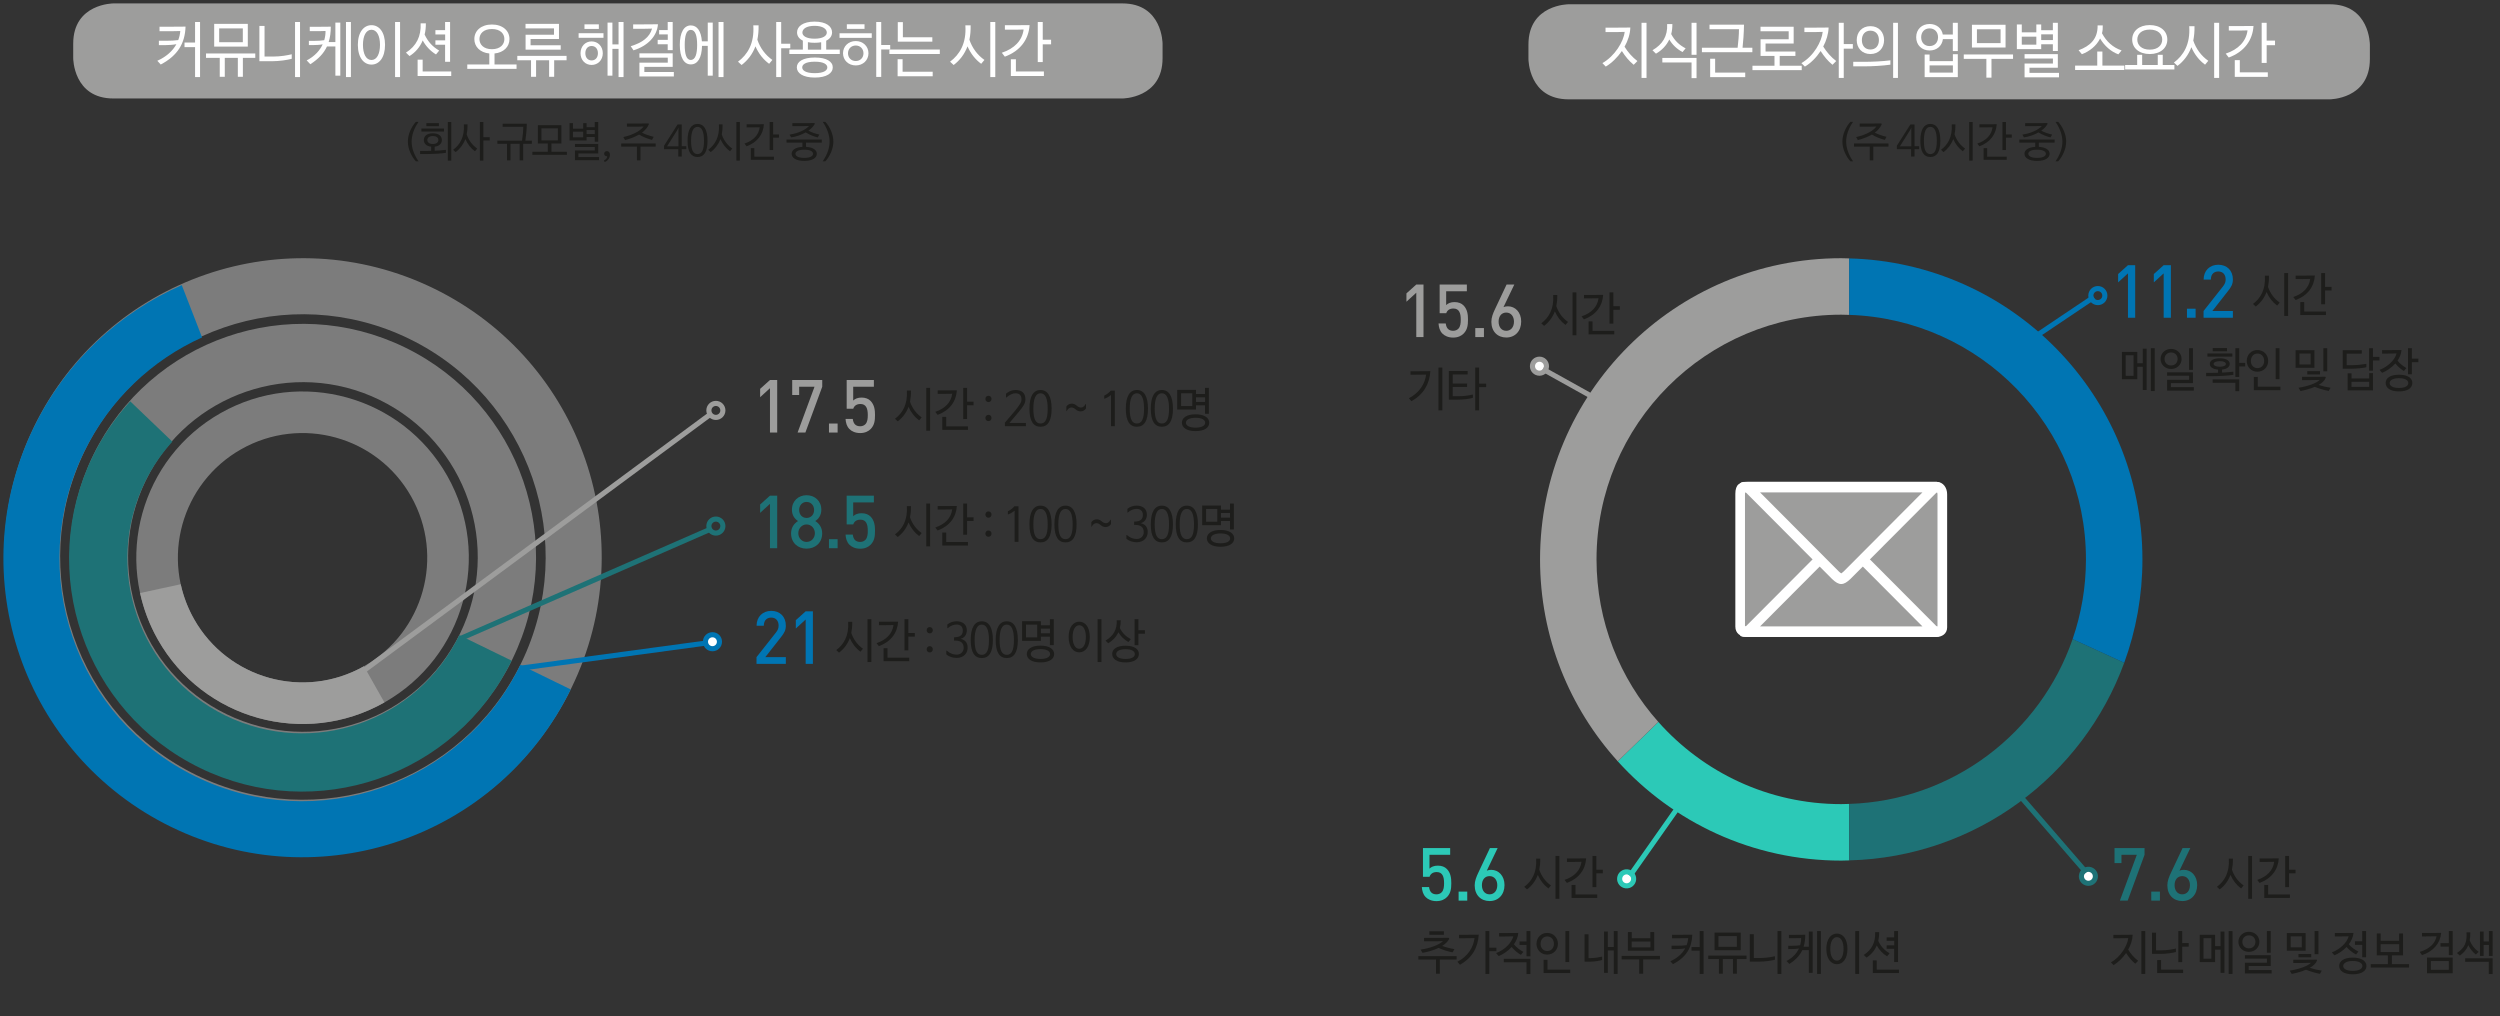 <?xml version="1.0" encoding="utf-8"?>
<!-- Generator: Adobe Illustrator 16.0.4, SVG Export Plug-In . SVG Version: 6.00 Build 0)  -->
<!DOCTYPE svg PUBLIC "-//W3C//DTD SVG 1.1//EN" "http://www.w3.org/Graphics/SVG/1.1/DTD/svg11.dtd">
<svg version="1.1" id="Layer_1" xmlns="http://www.w3.org/2000/svg" xmlns:xlink="http://www.w3.org/1999/xlink" x="0px" y="0px"
	 width="733px" height="298px" viewBox="0 0 733 298" enable-background="new 0 0 733 298" xml:space="preserve">
<rect x="0" y="0" width="733" height="298" fill="#333333" stroke="none"/>
<g>
	<g>
		<path fill="#1D1D1B" d="M119.586,41.511c0-2.106,1.023-4.336,2.345-5.786h0.786c-1.345,1.945-2.023,3.94-2.023,5.786
			s0.678,3.841,2.023,5.786h-0.786C120.61,45.847,119.586,43.617,119.586,41.511z"/>
		<path fill="#1D1D1B" d="M129.558,41.052c0,1.004-0.714,1.797-2.106,1.958v1.189c1.166-0.049,2.368-0.136,3.285-0.26v0.879
			c-1.523,0.223-3.749,0.347-5.439,0.347h-2.131v-0.917h2.119c0.345,0,0.726,0,1.131-0.012V43.01
			c-1.428-0.148-2.154-0.941-2.154-1.958c0-1.127,0.893-1.97,2.654-1.97C128.665,39.083,129.558,39.925,129.558,41.052z
			 M123.559,38.562v-0.88h6.617v0.88H123.559z M125.011,37.001v-0.905h3.677v0.905H125.011z M128.522,41.052
			c0-0.595-0.464-1.165-1.606-1.165s-1.619,0.57-1.619,1.165c0,0.607,0.476,1.165,1.619,1.165S128.522,41.66,128.522,41.052z
			 M132.319,47.086h-1.023V35.774h1.023V47.086z"/>
		<path fill="#1D1D1B" d="M133.598,44.608l-0.738-0.682c1.94-1.45,3.392-3.717,3.142-7.459h1.083
			c0.023,1.078-0.072,2.057-0.25,2.949c0.571,1.697,1.642,3.147,3.083,4.15l-0.667,0.793c-1.19-0.867-2.154-2.082-2.809-3.581
			C135.835,42.391,134.859,43.654,133.598,44.608z M143.596,41.176h-1.869v5.91h-1.023V35.774h1.023v4.46h1.869V41.176z"/>
		<path fill="#1D1D1B" d="M153.051,41.25c0.202-1.289,0.369-2.875,0.369-4.064h-6.046V36.27h7.082c0,1.673-0.226,3.705-0.417,4.981
			h1.904v0.905h-2.547v4.869h-1.035v-4.869h-2.678v4.869h-1.035v-4.869h-2.821V41.25H153.051z"/>
		<path fill="#1D1D1B" d="M157.71,42.068v-5.365h6.891v5.365h-2.916v2.429h4.523v0.904h-10.117v-0.904h4.522v-2.429H157.71z
			 M163.566,41.164v-3.531h-4.82v3.531H163.566z"/>
		<path fill="#1D1D1B" d="M166.988,41.176v-5.067H168v1.61h2.987v-1.61h1v1.177h2.393v-1.511h1.023v5.786h-1.023v-1.388h-2.393
			v1.003H166.988z M170.987,38.611H168v1.648h2.987V38.611z M175.641,46.962h-7.069v-2.837h5.82v-1.028h-5.82v-0.892h6.832v2.788
			h-5.82v1.053h6.058V46.962z M171.987,38.141v1.165h2.404v-1.165H171.987z"/>
		<path fill="#1D1D1B" d="M177.134,45.079c0-0.446,0.321-0.78,0.833-0.78s0.869,0.446,0.869,1.028c0,1.041-0.703,1.871-1.547,2.181
			l-0.214-0.471c0.464-0.173,0.797-0.533,0.917-0.966c0.048-0.198,0.024-0.272-0.143-0.272
			C177.444,45.798,177.134,45.463,177.134,45.079z"/>
		<path fill="#1D1D1B" d="M182.13,42.056h10.117v0.929h-4.452v4.039h-1.047v-4.039h-4.618V42.056z M190.223,36.505
			c-0.393,0.917-1.083,1.709-2,2.391c0.988,0.508,2.166,0.929,3.452,1.214l-0.512,0.904c-1.38-0.359-2.666-0.867-3.796-1.561
			c-1.167,0.694-2.583,1.227-4.106,1.623l-0.5-0.892c3.011-0.669,5.106-1.92,5.939-3.098c-0.905,0.05-1.773,0.05-2.654,0.05h-2.237
			V36.22h3.071c1.023,0,2.059,0,3.178-0.025C190.235,36.183,190.307,36.369,190.223,36.505z"/>
		<path fill="#1D1D1B" d="M198.654,36.493h1.226v6.381h1.345v0.868h-1.345v2.144h-1.012v-2.144h-4.166v-1.016L198.654,36.493z
			 M198.94,37.422l-0.345,0.694l-2.999,4.771v0.012h3.333v-4.783L198.94,37.422z"/>
		<path fill="#1D1D1B" d="M204.519,36.332c1.88,0,2.928,1.648,2.928,4.944s-1.047,4.758-2.928,4.758
			c-1.881,0-2.928-1.462-2.928-4.758S202.638,36.332,204.519,36.332z M204.519,37.199c-1.262,0-1.893,1.375-1.893,4.101
			c0,2.726,0.631,3.878,1.893,3.878c1.261,0,1.892-1.152,1.892-3.878C206.411,38.574,205.78,37.199,204.519,37.199z"/>
		<path fill="#1D1D1B" d="M208.383,44.608l-0.738-0.682c1.94-1.45,3.392-3.717,3.142-7.459h1.083
			c0.023,1.078-0.072,2.057-0.25,2.949c0.571,1.697,1.642,3.147,3.083,4.15l-0.667,0.793c-1.19-0.867-2.154-2.082-2.809-3.581
			C210.62,42.391,209.644,43.654,208.383,44.608z M215.905,35.774h1.023v11.312h-1.023V35.774z"/>
		<path fill="#1D1D1B" d="M222.754,37.323c-0.94,0.038-1.893,0.038-2.845,0.038h-1v-0.917h1.726c1.107,0,2.226,0,3.345-0.025
			c-0.179,2.937-1.893,5.303-5.082,6.48l-0.619-0.805C220.838,41.25,222.469,39.59,222.754,37.323z M226.92,46.863h-6.784v-3.432
			h1.036v2.503h5.749V46.863z M228.396,40.358h-1.714v3.643h-1.024v-8.227h1.024v3.643h1.714V40.358z"/>
		<path fill="#1D1D1B" d="M235.268,43.06V41.82h-4.666v-0.917h10.354v0.917h-4.63v1.239c2.095,0.111,3.166,0.941,3.166,2.032
			c0,1.165-1.25,2.094-3.678,2.094c-2.439,0-3.701-0.929-3.701-2.094C232.114,44.001,233.186,43.184,235.268,43.06z M237.03,38.314
			c0.952,0.521,2.083,0.905,3.202,1.14l-0.477,0.842c-1.106-0.26-2.535-0.83-3.522-1.474c-1.286,0.731-2.809,1.251-4.261,1.462
			l-0.488-0.818c2.654-0.384,4.725-1.45,5.725-2.515c-0.833,0.025-1.643,0.037-2.499,0.037h-2.393v-0.879h3.273
			c0.988,0,1.988,0,3.083-0.025c0.19-0.013,0.262,0.161,0.179,0.31C238.47,37.1,237.827,37.744,237.03,38.314z M238.386,45.092
			c0-0.57-0.619-1.202-2.571-1.202c-1.964,0-2.583,0.632-2.583,1.202c0,0.557,0.619,1.202,2.583,1.202
			C237.768,46.293,238.386,45.649,238.386,45.092z"/>
		<path fill="#1D1D1B" d="M244.343,41.511c0,2.106-1.024,4.336-2.345,5.786h-0.786c1.345-1.945,2.023-3.94,2.023-5.786
			s-0.679-3.841-2.023-5.786h0.786C243.319,37.174,244.343,39.404,244.343,41.511z"/>
	</g>
	<g>
		<path fill="#1D1D1B" d="M540.189,41.511c0-2.106,1.023-4.336,2.344-5.786h0.786c-1.345,1.945-2.023,3.94-2.023,5.786
			s0.679,3.841,2.023,5.786h-0.786C541.213,45.847,540.189,43.617,540.189,41.511z"/>
		<path fill="#1D1D1B" d="M543.59,42.056h10.116v0.929h-4.451v4.039h-1.047v-4.039h-4.618V42.056z M551.683,36.505
			c-0.393,0.917-1.083,1.709-1.999,2.391c0.988,0.508,2.166,0.929,3.451,1.214l-0.512,0.904c-1.381-0.359-2.666-0.867-3.797-1.561
			c-1.166,0.694-2.582,1.227-4.105,1.623l-0.5-0.892c3.011-0.669,5.105-1.92,5.938-3.098c-0.904,0.05-1.772,0.05-2.653,0.05h-2.238
			V36.22h3.071c1.023,0,2.059,0,3.178-0.025C551.695,36.183,551.767,36.369,551.683,36.505z"/>
		<path fill="#1D1D1B" d="M560.114,36.493h1.226v6.381h1.346v0.868h-1.346v2.144h-1.011v-2.144h-4.166v-1.016L560.114,36.493z
			 M560.4,37.422l-0.346,0.694l-2.999,4.771v0.012h3.333v-4.783L560.4,37.422z"/>
		<path fill="#1D1D1B" d="M565.979,36.332c1.88,0,2.928,1.648,2.928,4.944s-1.048,4.758-2.928,4.758
			c-1.881,0-2.928-1.462-2.928-4.758S564.098,36.332,565.979,36.332z M565.979,37.199c-1.262,0-1.893,1.375-1.893,4.101
			c0,2.726,0.631,3.878,1.893,3.878s1.893-1.152,1.893-3.878C567.871,38.574,567.24,37.199,565.979,37.199z"/>
		<path fill="#1D1D1B" d="M569.843,44.608l-0.738-0.682c1.94-1.45,3.393-3.717,3.143-7.459h1.083
			c0.023,1.078-0.071,2.057-0.25,2.949c0.571,1.697,1.643,3.147,3.082,4.15l-0.666,0.793c-1.19-0.867-2.154-2.082-2.809-3.581
			C572.08,42.391,571.104,43.654,569.843,44.608z M577.364,35.774h1.023v11.312h-1.023V35.774z"/>
		<path fill="#1D1D1B" d="M584.215,37.323c-0.94,0.038-1.893,0.038-2.845,0.038h-1v-0.917h1.726c1.107,0,2.226,0,3.345-0.025
			c-0.179,2.937-1.893,5.303-5.082,6.48l-0.619-0.805C582.298,41.25,583.929,39.59,584.215,37.323z M588.38,46.863h-6.784v-3.432
			h1.036v2.503h5.748V46.863z M589.855,40.358h-1.714v3.643h-1.023v-8.227h1.023v3.643h1.714V40.358z"/>
		<path fill="#1D1D1B" d="M596.729,43.06V41.82h-4.666v-0.917h10.354v0.917h-4.63v1.239c2.095,0.111,3.166,0.941,3.166,2.032
			c0,1.165-1.25,2.094-3.678,2.094c-2.439,0-3.701-0.929-3.701-2.094C593.574,44.001,594.646,43.184,596.729,43.06z M598.489,38.314
			c0.952,0.521,2.083,0.905,3.202,1.14l-0.477,0.842c-1.106-0.26-2.535-0.83-3.522-1.474c-1.286,0.731-2.81,1.251-4.261,1.462
			l-0.488-0.818c2.654-0.384,4.725-1.45,5.725-2.515c-0.833,0.025-1.643,0.037-2.499,0.037h-2.393v-0.879h3.273
			c0.987,0,1.987,0,3.082-0.025c0.19-0.013,0.262,0.161,0.179,0.31C599.93,37.1,599.287,37.744,598.489,38.314z M599.847,45.092
			c0-0.57-0.619-1.202-2.571-1.202c-1.964,0-2.582,0.632-2.582,1.202c0,0.557,0.618,1.202,2.582,1.202
			C599.228,46.293,599.847,45.649,599.847,45.092z"/>
		<path fill="#1D1D1B" d="M605.804,41.511c0,2.106-1.023,4.336-2.345,5.786h-0.785c1.345-1.945,2.022-3.94,2.022-5.786
			s-0.678-3.841-2.022-5.786h0.785C604.78,37.174,605.804,39.404,605.804,41.511z"/>
	</g>
	<g>
		<path fill="#9D9D9C" d="M33.267,1c0,0-11.801,0-11.801,11.8v4.274c0,0,0,11.801,11.801,11.801h295.798c0,0,11.8,0,11.8-11.801
			V12.8c0,0,0-11.8-11.8-11.8H33.267z"/>
	</g>
	<g>
		<path fill="#FFFFFF" d="M51.719,12.955c-1.003,0.195-2.193,0.266-3.366,0.283h-1.768v-1.292h2.346c1.19,0,2.261-0.053,3.332-0.195
			c0.323-0.85,0.527-1.734,0.595-2.655c-1.377,0.053-2.737,0.053-4.097,0.053h-1.989v-1.31h2.855c1.581,0,3.179,0,4.776-0.036
			c-0.153,4.885-2.277,8.479-7.275,11.116l-1.003-1.097C48.83,16.601,50.648,14.901,51.719,12.955z M54.099,13.822v-1.345h3.094
			V6.441h1.462v16.16h-1.462v-8.779H54.099z"/>
		<path fill="#FFFFFF" d="M60.401,16.973v-1.292H74.85v1.292h-3.638v5.54h-1.479v-5.54h-3.825v5.54H64.43v-5.54H60.401z
			 M62.798,13.663V7.007h9.859v6.655H62.798z M71.195,8.335H64.26v4.036h6.935V8.335z"/>
		<path fill="#FFFFFF" d="M79.859,17.946h-3.808V7.609h1.513v8.974h2.499c2.278,0,4.283-0.389,5.473-0.672v1.328
			C84.245,17.592,81.882,17.946,79.859,17.946z M86.506,6.441h1.462v16.16h-1.462V6.441z"/>
		<path fill="#FFFFFF" d="M98.332,6.618h1.445v15.576h-1.445v-8.567h-2.465c-0.901,1.947-2.448,3.646-4.878,5.204l-1.071-1.115
			c2.414-1.257,3.893-2.974,4.691-4.726c-0.901,0.194-1.938,0.212-2.992,0.23h-1.054v-1.239h1.547c1.054,0,2.005-0.053,2.958-0.195
			c0.272-0.938,0.391-1.858,0.374-2.708c-0.986,0.053-2.006,0.053-2.958,0.053h-1.666V7.857h2.448c1.19,0,2.499,0,3.723-0.036
			c0,1.646-0.187,3.133-0.629,4.514h1.972V6.618z M102.888,22.601h-1.445V6.441h1.445V22.601z"/>
		<path fill="#FFFFFF" d="M112.895,13.149c0,3.788-1.751,5.788-3.978,5.788c-2.21,0-3.995-2-3.995-5.788
			c0-3.788,1.785-5.771,3.995-5.771C111.144,7.379,112.895,9.361,112.895,13.149z M111.416,13.149c0-2.638-0.917-4.425-2.499-4.425
			s-2.499,1.788-2.499,4.425c0,2.637,0.917,4.442,2.499,4.442S111.416,15.787,111.416,13.149z M115.836,6.441h1.462v16.16h-1.462
			V6.441z"/>
		<path fill="#FFFFFF" d="M120.064,16.441l-1.037-1.009c3.043-1.929,4.488-4.797,4.301-8.584h1.53
			c0.017,1.168-0.102,2.266-0.357,3.292c1.054,2.212,2.38,3.576,4.267,4.691l-0.935,1.133c-1.649-0.991-2.992-2.443-3.893-4.106
			C123.124,13.822,121.781,15.379,120.064,16.441z M132.303,22.283h-9.859v-4.779h1.479v3.452h8.38V22.283z M127.662,10.105V8.831
			h2.839v-2.39h1.462v11.682h-1.462v-5.009h-2.839v-1.292h2.855v-1.717H127.662z"/>
		<path fill="#FFFFFF" d="M143.465,18.902v-3.221c-2.703-0.266-4.386-1.982-4.386-4.23c0-2.46,2.006-4.266,5.15-4.266
			c3.145,0,5.151,1.805,5.151,4.266c0,2.248-1.683,3.965-4.386,4.23v3.221h6.459v1.292h-14.449v-1.292H143.465z M147.884,11.45
			c0-1.593-1.207-2.938-3.655-2.938s-3.654,1.345-3.654,2.938c0,1.593,1.207,2.974,3.654,2.974S147.884,13.043,147.884,11.45z"/>
		<path fill="#FFFFFF" d="M151.67,17.663v-1.292h14.449v1.292h-3.638v4.85h-1.479v-4.85h-3.825v4.85h-1.479v-4.85H151.67z
			 M154.101,14.565v-4.39h8.329V8.335h-8.346V7.007h9.808v4.425h-8.329v1.841h8.839v1.292H154.101z"/>
		<path fill="#FFFFFF" d="M169.649,11.078V9.733h7.292v1.345H169.649z M170.21,15.609c0-2.035,1.394-3.469,3.247-3.469
			s3.281,1.434,3.281,3.469c0,2-1.428,3.434-3.281,3.434S170.21,17.61,170.21,15.609z M171.366,8.477V7.131h4.216v1.345H171.366z
			 M171.621,15.609c0,1.292,0.765,2.106,1.836,2.106c1.088,0,1.853-0.814,1.853-2.106c0-1.31-0.765-2.124-1.853-2.124
			C172.386,13.485,171.621,14.3,171.621,15.609z M182.823,22.601h-1.462v-8.266h-1.802v7.859h-1.428V6.618h1.428v6.407h1.802V6.441
			h1.462V22.601z"/>
		<path fill="#FFFFFF" d="M191.181,8.388c-1.343,0.053-2.618,0.053-3.978,0.053h-1.564V7.149h2.567c1.581,0,3.111,0,4.708-0.036
			c-0.255,3.434-2.907,6.319-7.173,7.646l-0.816-1.221C188.258,12.565,190.501,10.901,191.181,8.388z M197.573,22.424h-10.097
			v-4.053h8.312v-1.469h-8.312v-1.274h9.757v3.982h-8.312v1.504h8.652V22.424z M195.771,8.812V6.441h1.462v8.266h-1.462v-1.735
			h-2.941V11.68h2.958v-1.593h-2.533V8.812H195.771z"/>
		<path fill="#FFFFFF" d="M207.512,6.618h1.462v15.576h-1.462V13.45h-1.683c-0.068,3.54-1.292,5.434-3.28,5.434
			c-1.989,0-3.23-2-3.23-5.717s1.241-5.717,3.23-5.717c1.835,0,3.025,1.628,3.247,4.673h1.717V6.618z M204.401,13.167
			c0-2.602-0.493-4.407-1.87-4.407c-1.326,0-1.768,1.805-1.768,4.407s0.442,4.407,1.768,4.407
			C203.908,17.574,204.401,15.769,204.401,13.167z M212.136,22.601h-1.462V6.441h1.462V22.601z"/>
		<path fill="#FFFFFF" d="M217.434,19.061l-1.054-0.973c2.771-2.071,4.845-5.311,4.488-10.656h1.547
			c0.034,1.54-0.102,2.938-0.357,4.212c0.816,2.425,2.346,4.496,4.402,5.93l-0.952,1.133c-1.7-1.239-3.077-2.974-4.012-5.115
			C220.629,15.893,219.235,17.698,217.434,19.061z M231.712,14.158h-2.668v8.443h-1.462V6.441h1.462v6.372h2.668V14.158z"/>
		<path fill="#FFFFFF" d="M243.963,9.485c0,1.026-0.578,1.894-1.717,2.442v2.62h3.978v1.292h-14.789v-1.292h3.96V11.91
			c-1.139-0.531-1.7-1.398-1.7-2.425c0-1.734,1.734-3.15,5.133-3.15C242.229,6.335,243.963,7.733,243.963,9.485z M244.167,19.751
			c0,1.699-1.785,2.991-5.252,2.991c-3.484,0-5.286-1.292-5.286-2.991c0-1.682,1.802-2.885,5.286-2.885
			C242.382,16.866,244.167,18.07,244.167,19.751z M242.569,19.769c0-0.814-0.884-1.681-3.671-1.681
			c-2.805,0-3.689,0.867-3.689,1.681c0,0.796,0.884,1.682,3.689,1.682C241.686,21.451,242.569,20.565,242.569,19.769z
			 M242.417,9.556c0-1.027-1.122-1.982-3.587-1.982c-2.481,0-3.569,0.956-3.569,1.982c0,0.938,1.088,1.788,3.569,1.788
			C241.294,11.344,242.417,10.494,242.417,9.556z M240.768,12.388c-0.578,0.106-1.224,0.159-1.938,0.159
			c-0.731,0-1.376-0.053-1.955-0.177v2.195h3.893V12.388z"/>
		<path fill="#FFFFFF" d="M246.151,11.096V9.751h9.451v1.345H246.151z M247.171,15.609c0-2.035,1.598-3.575,3.74-3.575
			c2.125,0,3.723,1.54,3.723,3.575c0,2.054-1.598,3.576-3.723,3.576C248.77,19.185,247.171,17.663,247.171,15.609z M248.293,8.459
			V7.113h5.185v1.346H248.293z M248.633,15.627c0,1.328,0.969,2.266,2.278,2.266c1.292,0,2.261-0.938,2.261-2.266
			s-0.969-2.284-2.261-2.284C249.602,13.344,248.633,14.3,248.633,15.627z M261.008,14.495h-2.634v8.053h-1.462V6.441h1.462v6.744
			h2.634V14.495z"/>
		<path fill="#FFFFFF" d="M275.554,14.53v1.31h-14.789v-1.31H275.554z M273.463,22.354h-10.284v-4.992h1.462v3.664h8.822V22.354z
			 M263.23,6.494h1.496v4.425h8.635v1.292H263.23V6.494z"/>
		<path fill="#FFFFFF" d="M279.611,19.061l-1.054-0.973c2.771-2.071,4.844-5.311,4.487-10.656h1.547
			c0.034,1.54-0.102,2.938-0.357,4.212c0.816,2.425,2.346,4.496,4.403,5.93l-0.952,1.133c-1.7-1.239-3.077-2.974-4.012-5.115
			C282.807,15.893,281.413,17.698,279.611,19.061z M290.354,6.441h1.462v16.16h-1.462V6.441z"/>
		<path fill="#FFFFFF" d="M300.124,8.653c-1.343,0.053-2.703,0.053-4.063,0.053h-1.428v-1.31h2.465c1.581,0,3.179,0,4.776-0.035
			c-0.255,4.195-2.703,7.576-7.258,9.257l-0.884-1.151C297.387,14.265,299.716,11.893,300.124,8.653z M306.073,22.283h-9.689V17.38
			h1.479v3.575h8.21V22.283z M308.181,12.99h-2.448v5.204h-1.462V6.441h1.462v5.204h2.448V12.99z"/>
	</g>
	<g>
		<path fill="#9D9D9C" d="M459.943,1.252c0,0-11.802,0-11.802,11.8v4.273c0,0,0,11.801,11.802,11.801h223.104
			c0,0,11.8,0,11.8-11.801v-4.273c0,0,0-11.8-11.8-11.8H459.943z"/>
	</g>
	<g>
		<path fill="#FFFFFF" d="M476.317,13.703c0.952,1.54,2.278,3.08,3.774,4.195l-1.088,1.098c-1.36-1.08-2.499-2.496-3.468-4.036
			c-1.31,1.894-2.975,3.522-4.726,4.566l-0.986-1.026c3.621-2.036,6.238-6.337,6.527-9.151c-1.274,0.053-2.516,0.053-3.773,0.053
			h-1.836V8.11h2.736c1.445,0,2.941,0,4.539-0.036C477.949,9.986,477.32,11.933,476.317,13.703z M481.298,6.694h1.462v16.16h-1.462
			V6.694z"/>
		<path fill="#FFFFFF" d="M490.337,7.065c0.017,1.044-0.103,2.036-0.34,2.921c0.969,1.876,2.312,3.186,4.232,4.195l-0.918,1.08
			c-1.666-0.885-2.975-2.159-3.876-3.682c-0.833,1.788-2.209,3.186-3.909,4.16l-1.02-1.009c2.957-1.717,4.487-4.142,4.3-7.664
			H490.337z M495.963,22.907v-4.602h-8.566v-1.31h10.028v5.912H495.963z M495.963,6.694h1.462v9.381h-1.462V6.694z"/>
		<path fill="#FFFFFF" d="M509.473,14.004c0.204-1.752,0.391-3.699,0.391-5.452h-8.635V7.225h10.113
			c-0.033,2.496-0.237,5.062-0.425,6.779h2.873v1.31h-14.789v-1.31H509.473z M511.699,22.606h-10.284v-5.381h1.462v4.053h8.822
			V22.606z"/>
		<path fill="#FFFFFF" d="M516.198,16.394v-4.885h8.244V9.172h-8.261V7.844h9.723v4.921h-8.244v2.336h8.755v1.292h-4.607v2.885h6.46
			v1.292h-14.448v-1.292h6.459v-2.885H516.198z"/>
		<path fill="#FFFFFF" d="M534.569,13.65c0.969,1.558,2.295,3.115,3.808,4.248l-1.088,1.098c-1.36-1.08-2.499-2.496-3.484-4.036
			c-1.241,1.894-2.856,3.522-4.606,4.566l-1.037-1.026c3.62-2.036,5.966-6.337,6.255-9.151c-1.274,0.053-2.516,0.053-3.773,0.053
			h-1.598V8.11h2.566c1.445,0,2.941,0,4.539-0.036C536.082,9.968,535.504,11.897,534.569,13.65z M543.256,14.27h-2.669v8.584h-1.462
			V6.694h1.462v6.23h2.669V14.27z"/>
		<path fill="#FFFFFF" d="M543.37,18.128h3.11c2.278,0,5.609-0.142,7.785-0.442v1.274c-2.176,0.319-5.354,0.496-7.768,0.496h-3.128
			V18.128z M552.413,11.756c0,2.319-1.547,4.089-4.012,4.089s-4.012-1.77-4.012-4.089c0-2.318,1.547-4.088,4.012-4.088
			S552.413,9.438,552.413,11.756z M550.9,11.756c0-1.681-0.969-2.761-2.499-2.761s-2.499,1.08-2.499,2.761
			c0,1.682,0.969,2.762,2.499,2.762S550.9,13.438,550.9,11.756z M556.476,22.854h-1.411V6.694h1.411V22.854z"/>
		<path fill="#FFFFFF" d="M569.627,10.128h2.94V6.694h1.462v8.284h-1.462v-3.505h-2.906c-0.255,2.018-1.819,3.328-3.893,3.328
			c-2.278,0-3.943-1.558-3.943-3.895c0-2.318,1.665-3.876,3.943-3.876C567.757,7.03,569.304,8.251,569.627,10.128z M565.751,8.322
			c-1.462,0-2.464,1.062-2.464,2.602c0,1.558,1.002,2.584,2.464,2.584c1.479,0,2.482-1.026,2.482-2.584
			C568.233,9.384,567.23,8.322,565.751,8.322z M574.029,22.606h-9.723v-6.62h1.444v1.93h6.834v-2.018h1.444V22.606z M572.585,21.279
			v-2.106h-6.834v2.106H572.585z"/>
		<path fill="#FFFFFF" d="M575.776,17.261v-1.292h14.448v1.292h-6.323v5.505h-1.496v-5.505H575.776z M578.173,13.933V7.26h9.858
			v6.673H578.173z M586.57,8.588h-6.936v4.053h6.936V8.588z"/>
		<path fill="#FFFFFF" d="M591.342,14.411V7.172h1.445v2.301h4.267V7.172h1.428v1.682h3.416v-2.16h1.462v8.266h-1.462v-1.982h-3.416
			v1.434H591.342z M597.054,10.747h-4.267v2.354h4.267V10.747z M603.699,22.677h-10.097v-4.053h8.312v-1.469h-8.312V15.88h9.757
			v3.982h-8.312v1.504h8.651V22.677z M598.481,10.075v1.664h3.434v-1.664H598.481z"/>
		<path fill="#FFFFFF" d="M622.868,20.518H608.42v-1.292h6.493v-4.124h1.513v4.124h6.442V20.518z M616.307,9.756
			c1.275,2.425,3.229,4.195,5.745,5.027l-0.951,1.151c-2.159-0.779-4.114-2.514-5.354-4.638c-1.071,2.159-3.077,3.752-5.338,4.602
			l-0.969-1.168c3.434-1.239,5.66-3.38,5.575-7.274h1.513C616.562,8.269,616.494,9.03,616.307,9.756z"/>
		<path fill="#FFFFFF" d="M637.533,19.066v1.292h-14.448v-1.292h3.535v-2.991h1.462v2.991h4.572v-2.991h1.462v2.991H637.533z
			 M635.459,11.597c0,2.46-2.006,4.248-5.15,4.248s-5.15-1.788-5.15-4.248c0-2.46,2.006-4.248,5.15-4.248
			S635.459,9.137,635.459,11.597z M633.964,11.597c0-1.593-1.207-2.92-3.655-2.92c-2.447,0-3.654,1.328-3.654,2.92
			c0,1.593,1.207,2.956,3.654,2.956C632.757,14.553,633.964,13.19,633.964,11.597z"/>
		<path fill="#FFFFFF" d="M638.447,19.314l-1.055-0.973c2.771-2.071,4.845-5.311,4.488-10.656h1.547
			c0.033,1.54-0.103,2.938-0.357,4.212c0.816,2.425,2.346,4.496,4.402,5.93l-0.951,1.133c-1.7-1.239-3.077-2.974-4.012-5.115
			C641.643,16.146,640.249,17.951,638.447,19.314z M649.189,6.694h1.462v16.16h-1.462V6.694z"/>
		<path fill="#FFFFFF" d="M658.977,8.906c-1.343,0.053-2.703,0.053-4.062,0.053h-1.428v-1.31h2.464c1.581,0,3.179,0,4.777-0.035
			c-0.255,4.195-2.703,7.576-7.259,9.257l-0.884-1.151C656.239,14.518,658.568,12.146,658.977,8.906z M664.926,22.536h-9.689v-4.903
			h1.479v3.575h8.21V22.536z M667.033,13.243h-2.447v5.204h-1.462V6.694h1.462v5.204h2.447V13.243z"/>
	</g>
	<g>
		<g opacity="0.5">
			<g>
				<path fill="#C6C6C6" d="M57.62,227.274c-35.325-17.229-49.994-59.834-32.765-95.159s59.832-49.993,95.157-32.763
					c35.326,17.229,49.995,59.83,32.765,95.156C135.548,229.833,92.945,244.503,57.62,227.274 M50.421,242.033
					c43.476,21.204,95.913,3.153,117.117-40.327c21.207-43.474,3.151-95.912-40.327-117.115
					c-43.476-21.207-95.911-3.15-117.117,40.326C-11.11,168.394,6.943,220.829,50.421,242.033"/>
			</g>
		</g>
		<path fill="#0075B3" d="M50.211,242.463c43.478,21.209,95.913,3.154,117.118-40.326l-14.761-7.199
			c-17.229,35.329-59.833,49.996-95.157,32.767c-35.325-17.229-49.996-59.833-32.767-95.159
			c7.564-15.507,20.021-27.028,34.603-33.62l-5.95-15.319c-18.3,8.052-33.962,22.364-43.414,41.74
			C-11.321,168.823,6.735,221.262,50.211,242.463"/>
		<g opacity="0.5">
			<g>
				<path fill="#C6C6C6" d="M66.354,209.366c-25.441-12.408-36.006-43.09-23.598-68.531c12.409-25.438,43.091-36.001,68.532-23.594
					c25.44,12.408,36.004,43.089,23.595,68.526C122.477,211.21,91.793,221.776,66.354,209.366 M58.866,224.724
					c33.918,16.541,74.83,2.458,91.373-31.465c16.544-33.919,2.459-74.827-31.462-91.372c-33.92-16.545-74.83-2.458-91.374,31.461
					C10.857,167.268,24.944,208.179,58.866,224.724"/>
			</g>
		</g>
		<path fill="#1E7276" d="M58.646,225.169c33.921,16.545,74.831,2.459,91.374-31.46l-15.353-7.491
			c-12.409,25.441-43.09,36.006-68.531,23.598c-25.441-12.408-36.006-43.09-23.598-68.531c2.147-4.406,4.874-8.328,7.995-11.797
			l-12.354-11.82c-4.308,4.717-8.052,10.091-10.996,16.13C10.639,167.718,24.725,208.625,58.646,225.169"/>
		<g opacity="0.5">
			<g>
				<defs>
					<rect id="SVGID_1_" x="19.608" y="94.423" width="138.207" height="138.21"/>
				</defs>
				<clipPath id="SVGID_2_">
					<use xlink:href="#SVGID_1_"  overflow="visible"/>
				</clipPath>
				<path clip-path="url(#SVGID_2_)" fill="#C6C6C6" d="M56.895,181.527c-9.941-17.57-3.757-39.874,13.816-49.815
					c17.571-9.941,39.875-3.757,49.817,13.813c9.941,17.575,3.756,39.878-13.817,49.819
					C89.141,205.286,66.836,199.102,56.895,181.527 M46.29,187.527c13.256,23.429,42.994,31.676,66.422,18.423
					c23.431-13.256,31.677-42.996,18.421-66.421c-13.256-23.432-42.994-31.68-66.422-18.423
					C41.28,134.358,33.033,164.1,46.29,187.527"/>
			</g>
		</g>
		<path fill="#9D9D9C" d="M41.072,173.883c1.017,4.667,2.739,9.266,5.217,13.645c13.255,23.429,42.995,31.676,66.422,18.423
			l-6-10.605c-17.571,9.941-39.875,3.757-49.817-13.817c-1.856-3.284-3.151-6.73-3.914-10.233L41.072,173.883z"/>
	</g>
	<line fill="none" stroke="#9D9D9C" stroke-width="1.5" x1="105.679" y1="197.346" x2="208.243" y2="121.501"/>
	<line fill="none" stroke="#1E7276" stroke-width="1.5" x1="134.925" y1="187.251" x2="208.422" y2="155.106"/>
	<line fill="none" stroke="#0075B3" stroke-width="1.5" x1="152.759" y1="195.894" x2="211.169" y2="187.98"/>
	<g>
		<path fill="#9D9D9C" d="M225.755,126.823v-13.004l-2.886,2.64v-2.445l2.886-2.596h2.119v15.405H225.755z"/>
		<path fill="#9D9D9C" d="M236.139,126.823h-2.284l4.963-13.437h-4.506v2.423h-2.036v-4.392h8.806v1.969L236.139,126.823z"/>
		<path fill="#9D9D9C" d="M243.056,126.823v-2.64h2.534v2.64H243.056z"/>
		<path fill="#9D9D9C" d="M255.309,125.763c-0.665,0.692-1.682,1.211-3.115,1.211c-1.412,0-2.513-0.519-3.157-1.19
			c-0.789-0.822-1.038-1.839-1.122-2.943h2.119c0.166,1.363,0.831,2.142,2.16,2.142c0.623,0,1.163-0.216,1.537-0.605
			c0.623-0.649,0.706-1.666,0.706-2.705c0-1.839-0.457-3.224-2.16-3.224c-1.205,0-1.869,0.627-2.098,1.385h-1.931v-8.417h7.975
			v1.969h-6.064v4.068c0.499-0.541,1.371-0.887,2.451-0.887c1.163,0,2.056,0.368,2.658,0.995c1.121,1.168,1.287,2.662,1.287,4.111
			C256.555,123.318,256.389,124.638,255.309,125.763z"/>
	</g>
	<g>
		<path fill="#1D1D1B" d="M263.224,123.54l-0.819-0.757c2.154-1.61,3.766-4.129,3.489-8.286h1.202
			c0.026,1.198-0.079,2.285-0.277,3.276c0.634,1.886,1.824,3.496,3.422,4.611l-0.74,0.881c-1.322-0.963-2.392-2.312-3.119-3.978
			C265.708,121.076,264.625,122.48,263.224,123.54z M271.575,113.727h1.137v12.566h-1.137V113.727z"/>
		<path fill="#1D1D1B" d="M279.189,115.447c-1.044,0.042-2.101,0.042-3.158,0.042h-1.11v-1.019h1.916c1.229,0,2.471,0,3.713-0.027
			c-0.198,3.262-2.101,5.891-5.643,7.198l-0.687-0.895C277.062,119.81,278.872,117.966,279.189,115.447z M283.814,126.045h-7.532
			v-3.812h1.149v2.78h6.382V126.045z M285.453,118.819h-1.903v4.046h-1.136v-9.139h1.136v4.046h1.903V118.819z"/>
		<path fill="#1D1D1B" d="M289.816,116.039c0.528,0,0.898,0.385,0.898,0.922c0,0.537-0.37,0.922-0.898,0.922
			c-0.529,0-0.899-0.385-0.899-0.922C288.917,116.424,289.288,116.039,289.816,116.039z M289.816,121.626
			c0.528,0,0.898,0.386,0.898,0.922s-0.37,0.922-0.898,0.922c-0.529,0-0.899-0.385-0.899-0.922S289.288,121.626,289.816,121.626z"/>
		<path fill="#1D1D1B" d="M295.103,116.521c-0.093,0.096-0.146,0.069-0.146-0.055v-1.032c0.727-0.605,1.625-1.087,2.762-1.087
			c1.903,0,2.934,0.909,2.934,2.767c0,1.252-0.806,2.216-1.969,3.675l-2.696,3.193v0.014h4.81v0.963h-6.171v-1.032l3.079-3.606
			c1.388-1.831,1.784-2.312,1.784-3.234c0-1.115-0.528-1.776-1.744-1.776C296.9,115.309,296.015,115.736,295.103,116.521z"/>
		<path fill="#1D1D1B" d="M305.081,114.346c2.088,0,3.251,1.831,3.251,5.492s-1.163,5.285-3.251,5.285s-3.25-1.624-3.25-5.285
			S302.993,114.346,305.081,114.346z M305.081,115.309c-1.4,0-2.101,1.528-2.101,4.556c0,3.028,0.701,4.308,2.101,4.308
			c1.401,0,2.101-1.28,2.101-4.308C307.182,116.837,306.482,115.309,305.081,115.309z"/>
		<path fill="#1D1D1B" d="M315.456,120.099c-0.476-0.399-0.793-0.62-1.335-0.62c-0.528,0-1.031,0.385-1.321,0.991
			c-0.053,0.11-0.146,0.096-0.146-0.042v-1.211c0.317-0.523,0.925-0.867,1.56-0.867c0.515,0,0.978,0.165,1.4,0.523
			c0.476,0.399,0.793,0.619,1.335,0.619c0.528,0,1.03-0.385,1.321-0.991c0.053-0.11,0.146-0.096,0.146,0.041v1.211
			c-0.317,0.523-0.925,0.867-1.56,0.867C316.341,120.622,315.879,120.457,315.456,120.099z"/>
		<path fill="#1D1D1B" d="M323.77,116.837v-0.854c0.713-0.33,1.374-0.826,1.916-1.458h1.189v10.433h-1.136v-9.139h-0.013
			c-0.595,0.496-1.216,0.854-1.824,1.087C323.81,116.947,323.77,116.906,323.77,116.837z"/>
		<path fill="#1D1D1B" d="M333.338,114.346c2.088,0,3.251,1.831,3.251,5.492s-1.163,5.285-3.251,5.285s-3.25-1.624-3.25-5.285
			S331.25,114.346,333.338,114.346z M333.338,115.309c-1.4,0-2.101,1.528-2.101,4.556c0,3.028,0.701,4.308,2.101,4.308
			c1.401,0,2.101-1.28,2.101-4.308C335.439,116.837,334.739,115.309,333.338,115.309z"/>
		<path fill="#1D1D1B" d="M340.66,114.346c2.088,0,3.251,1.831,3.251,5.492s-1.163,5.285-3.251,5.285s-3.25-1.624-3.25-5.285
			S338.572,114.346,340.66,114.346z M340.66,115.309c-1.4,0-2.101,1.528-2.101,4.556c0,3.028,0.701,4.308,2.101,4.308
			c1.401,0,2.101-1.28,2.101-4.308C342.761,116.837,342.061,115.309,340.66,115.309z"/>
		<path fill="#1D1D1B" d="M350.665,120.085h-5.51v-5.78h5.51v1.211h2.643v-1.789h1.137v7.597h-1.137v-2.477h-2.643V120.085z
			 M349.581,119.066v-3.757h-3.277v3.757H349.581z M354.549,123.953c0,1.404-1.348,2.45-4.017,2.45c-2.629,0-4.004-1.06-4.004-2.463
			c0-1.417,1.375-2.464,4.004-2.464C353.202,121.475,354.549,122.535,354.549,123.953z M353.36,123.953
			c0-0.798-0.872-1.459-2.828-1.459c-1.916,0-2.828,0.661-2.828,1.459c0,0.771,0.912,1.432,2.828,1.432
			C352.488,125.384,353.36,124.724,353.36,123.953z M350.665,116.493v1.363h2.656v-1.363H350.665z"/>
	</g>
	<g>
		<path fill="#1E7276" d="M225.755,160.733v-13.004l-2.886,2.64v-2.445l2.886-2.596h2.119v15.405H225.755z"/>
		<path fill="#1E7276" d="M236.492,160.863c-2.533,0-4.548-1.688-4.548-4.479c0-1.84,0.997-2.965,2.035-3.613
			c-0.955-0.606-1.786-1.688-1.786-3.311c0-2.575,1.89-4.262,4.299-4.262c2.409,0,4.32,1.688,4.32,4.262
			c0,1.623-0.831,2.705-1.786,3.311c1.039,0.648,2.035,1.773,2.035,3.613C241.061,159.176,239.026,160.863,236.492,160.863z
			 M236.492,153.767c-1.371,0-2.43,1.146-2.43,2.574c0,1.429,1.059,2.554,2.43,2.554s2.43-1.125,2.43-2.554
			C238.922,154.913,237.863,153.767,236.492,153.767z M236.492,147.167c-1.288,0-2.18,1.017-2.18,2.358
			c0,1.363,0.893,2.337,2.18,2.337s2.202-0.974,2.202-2.337C238.694,148.184,237.78,147.167,236.492,147.167z"/>
		<path fill="#1E7276" d="M243.056,160.733v-2.64h2.534v2.64H243.056z"/>
		<path fill="#1E7276" d="M255.309,159.673c-0.665,0.692-1.682,1.212-3.115,1.212c-1.412,0-2.513-0.52-3.157-1.189
			c-0.789-0.822-1.038-1.84-1.122-2.943h2.119c0.166,1.363,0.831,2.143,2.16,2.143c0.623,0,1.163-0.217,1.537-0.606
			c0.623-0.648,0.706-1.666,0.706-2.704c0-1.839-0.457-3.224-2.16-3.224c-1.205,0-1.869,0.627-2.098,1.385h-1.931v-8.417h7.975
			v1.969h-6.064v4.067c0.499-0.541,1.371-0.887,2.451-0.887c1.163,0,2.056,0.368,2.658,0.995c1.121,1.169,1.287,2.661,1.287,4.111
			C256.555,157.229,256.389,158.548,255.309,159.673z"/>
	</g>
	<g>
		<path fill="#1D1D1B" d="M263.224,157.451l-0.819-0.757c2.154-1.61,3.766-4.13,3.489-8.286h1.202
			c0.026,1.198-0.079,2.285-0.277,3.275c0.634,1.886,1.824,3.496,3.422,4.611l-0.74,0.881c-1.322-0.964-2.392-2.312-3.119-3.978
			C265.708,154.987,264.625,156.391,263.224,157.451z M271.575,147.638h1.137v12.565h-1.137V147.638z"/>
		<path fill="#1D1D1B" d="M279.189,149.358c-1.044,0.042-2.101,0.042-3.158,0.042h-1.11v-1.019h1.916c1.229,0,2.471,0,3.713-0.027
			c-0.198,3.262-2.101,5.891-5.643,7.198l-0.687-0.895C277.062,153.721,278.872,151.877,279.189,149.358z M283.814,159.956h-7.532
			v-3.812h1.149v2.78h6.382V159.956z M285.453,152.73h-1.903v4.046h-1.136v-9.139h1.136v4.046h1.903V152.73z"/>
		<path fill="#1D1D1B" d="M289.816,149.95c0.528,0,0.898,0.385,0.898,0.922s-0.37,0.922-0.898,0.922
			c-0.529,0-0.899-0.385-0.899-0.922S289.288,149.95,289.816,149.95z M289.816,155.538c0.528,0,0.898,0.385,0.898,0.922
			s-0.37,0.922-0.898,0.922c-0.529,0-0.899-0.385-0.899-0.922S289.288,155.538,289.816,155.538z"/>
		<path fill="#1D1D1B" d="M295.513,150.748v-0.854c0.713-0.33,1.374-0.826,1.916-1.458h1.189v10.432h-1.136v-9.139h-0.013
			c-0.595,0.496-1.216,0.854-1.824,1.087C295.552,150.858,295.513,150.817,295.513,150.748z"/>
		<path fill="#1D1D1B" d="M305.081,148.257c2.088,0,3.251,1.831,3.251,5.491c0,3.661-1.163,5.285-3.251,5.285
			s-3.25-1.624-3.25-5.285C301.831,150.087,302.993,148.257,305.081,148.257z M305.081,149.22c-1.4,0-2.101,1.528-2.101,4.556
			c0,3.027,0.701,4.308,2.101,4.308c1.401,0,2.101-1.28,2.101-4.308C307.182,150.748,306.482,149.22,305.081,149.22z"/>
		<path fill="#1D1D1B" d="M312.403,148.257c2.088,0,3.251,1.831,3.251,5.491c0,3.661-1.163,5.285-3.251,5.285
			s-3.25-1.624-3.25-5.285C309.152,150.087,310.315,148.257,312.403,148.257z M312.403,149.22c-1.4,0-2.101,1.528-2.101,4.556
			c0,3.027,0.701,4.308,2.101,4.308c1.401,0,2.101-1.28,2.101-4.308C314.504,150.748,313.804,149.22,312.403,149.22z"/>
		<path fill="#1D1D1B" d="M322.778,154.01c-0.476-0.398-0.793-0.619-1.335-0.619c-0.528,0-1.031,0.386-1.321,0.991
			c-0.053,0.11-0.146,0.096-0.146-0.041v-1.212c0.317-0.522,0.925-0.867,1.56-0.867c0.515,0,0.978,0.166,1.4,0.523
			c0.476,0.399,0.793,0.619,1.335,0.619c0.528,0,1.03-0.385,1.321-0.991c0.053-0.109,0.146-0.096,0.146,0.042v1.211
			c-0.317,0.523-0.925,0.867-1.56,0.867C323.664,154.533,323.201,154.368,322.778,154.01z"/>
		<path fill="#1D1D1B" d="M333.272,158.992c-1.176,0-2.339-0.398-3.013-1.06v-0.991c0-0.124,0.066-0.165,0.158-0.068
			c0.938,0.812,1.85,1.156,2.881,1.156c1.15,0,2.048-0.826,2.048-1.982c0-1.418-0.819-2.133-2.458-2.133h-0.357v-0.978h0.159
			c1.282-0.055,2.405-0.386,2.405-1.955c0-1.225-0.78-1.775-1.837-1.775c-0.833,0-1.797,0.344-2.563,1.06
			c-0.066,0.055-0.146,0.041-0.146-0.069v-0.991c0.608-0.55,1.625-0.963,2.683-0.963c1.771,0,3.039,0.895,3.039,2.67
			c0,1.267-0.727,2.229-1.797,2.464v0.027c1.269,0.289,2.035,1.073,2.035,2.602C336.509,157.561,335.413,158.992,333.272,158.992z"
			/>
		<path fill="#1D1D1B" d="M340.66,148.257c2.088,0,3.251,1.831,3.251,5.491c0,3.661-1.163,5.285-3.251,5.285s-3.25-1.624-3.25-5.285
			C337.41,150.087,338.572,148.257,340.66,148.257z M340.66,149.22c-1.4,0-2.101,1.528-2.101,4.556c0,3.027,0.701,4.308,2.101,4.308
			c1.401,0,2.101-1.28,2.101-4.308C342.761,150.748,342.061,149.22,340.66,149.22z"/>
		<path fill="#1D1D1B" d="M347.982,148.257c2.088,0,3.251,1.831,3.251,5.491c0,3.661-1.163,5.285-3.251,5.285
			s-3.25-1.624-3.25-5.285C344.731,150.087,345.894,148.257,347.982,148.257z M347.982,149.22c-1.4,0-2.101,1.528-2.101,4.556
			c0,3.027,0.701,4.308,2.101,4.308c1.401,0,2.101-1.28,2.101-4.308C350.083,150.748,349.383,149.22,347.982,149.22z"/>
		<path fill="#1D1D1B" d="M357.987,153.996h-5.51v-5.78h5.51v1.211h2.643v-1.789h1.137v7.598h-1.137v-2.478h-2.643V153.996z
			 M356.903,152.978v-3.757h-3.277v3.757H356.903z M361.872,157.864c0,1.403-1.348,2.449-4.017,2.449
			c-2.629,0-4.004-1.06-4.004-2.464c0-1.417,1.375-2.463,4.004-2.463C360.524,155.387,361.872,156.446,361.872,157.864z
			 M360.683,157.864c0-0.799-0.872-1.459-2.828-1.459c-1.916,0-2.828,0.66-2.828,1.459c0,0.771,0.912,1.431,2.828,1.431
			C359.811,159.295,360.683,158.635,360.683,157.864z M357.987,150.404v1.363h2.656v-1.363H357.987z"/>
	</g>
	<g>
		<path fill="#0075B3" d="M221.809,194.644v-1.969l5.69-7.205c0.561-0.714,0.789-1.276,0.789-2.056c0-1.385-0.789-2.337-2.16-2.337
			c-1.122,0-2.181,0.649-2.181,2.38h-2.118c0-2.618,1.786-4.349,4.299-4.349c2.534,0,4.278,1.666,4.278,4.327
			c0,1.363-0.478,2.164-1.391,3.332l-4.631,5.907h6.022v1.969H221.809z"/>
		<path fill="#0075B3" d="M236.222,194.644V181.64l-2.886,2.64v-2.445l2.886-2.596h2.119v15.405H236.222z"/>
	</g>
	<g>
		<path fill="#1D1D1B" d="M246.006,191.362l-0.819-0.757c2.154-1.61,3.766-4.13,3.489-8.286h1.202
			c0.026,1.197-0.079,2.285-0.277,3.275c0.634,1.886,1.824,3.496,3.422,4.611l-0.74,0.881c-1.322-0.964-2.392-2.312-3.119-3.978
			C248.491,188.898,247.407,190.303,246.006,191.362z M254.357,181.549h1.137v12.565h-1.137V181.549z"/>
		<path fill="#1D1D1B" d="M261.972,183.27c-1.044,0.041-2.101,0.041-3.158,0.041h-1.11v-1.019h1.916c1.229,0,2.471,0,3.713-0.027
			c-0.198,3.262-2.101,5.891-5.643,7.198l-0.687-0.895C259.844,187.632,261.654,185.788,261.972,183.27z M266.596,193.867h-7.532
			v-3.812h1.149v2.78h6.382V193.867z M268.235,186.642h-1.903v4.046h-1.136v-9.139h1.136v4.046h1.903V186.642z"/>
		<path fill="#1D1D1B" d="M272.599,183.861c0.528,0,0.898,0.385,0.898,0.922s-0.37,0.922-0.898,0.922
			c-0.529,0-0.899-0.385-0.899-0.922S272.07,183.861,272.599,183.861z M272.599,189.449c0.528,0,0.898,0.385,0.898,0.922
			s-0.37,0.922-0.898,0.922c-0.529,0-0.899-0.385-0.899-0.922S272.07,189.449,272.599,189.449z"/>
		<path fill="#1D1D1B" d="M280.475,192.903c-1.176,0-2.339-0.399-3.013-1.06v-0.991c0-0.124,0.066-0.165,0.158-0.068
			c0.938,0.812,1.85,1.156,2.881,1.156c1.15,0,2.048-0.826,2.048-1.982c0-1.417-0.819-2.133-2.458-2.133h-0.357v-0.978h0.159
			c1.282-0.055,2.405-0.386,2.405-1.954c0-1.226-0.78-1.775-1.837-1.775c-0.833,0-1.797,0.344-2.563,1.06
			c-0.066,0.055-0.146,0.041-0.146-0.069v-0.99c0.608-0.551,1.625-0.964,2.683-0.964c1.771,0,3.039,0.895,3.039,2.67
			c0,1.267-0.727,2.229-1.797,2.464v0.027c1.269,0.289,2.035,1.073,2.035,2.602C283.712,191.472,282.616,192.903,280.475,192.903z"
			/>
		<path fill="#1D1D1B" d="M287.863,182.168c2.088,0,3.251,1.831,3.251,5.492c0,3.66-1.163,5.285-3.251,5.285s-3.25-1.625-3.25-5.285
			C284.613,183.999,285.775,182.168,287.863,182.168z M287.863,183.132c-1.4,0-2.101,1.527-2.101,4.556
			c0,3.027,0.701,4.308,2.101,4.308c1.401,0,2.101-1.28,2.101-4.308C289.964,184.659,289.264,183.132,287.863,183.132z"/>
		<path fill="#1D1D1B" d="M295.185,182.168c2.088,0,3.251,1.831,3.251,5.492c0,3.66-1.163,5.285-3.251,5.285s-3.25-1.625-3.25-5.285
			C291.935,183.999,293.097,182.168,295.185,182.168z M295.185,183.132c-1.4,0-2.101,1.527-2.101,4.556
			c0,3.027,0.701,4.308,2.101,4.308c1.401,0,2.101-1.28,2.101-4.308C297.286,184.659,296.586,183.132,295.185,183.132z"/>
		<path fill="#1D1D1B" d="M305.19,187.907h-5.51v-5.78h5.51v1.211h2.643v-1.789h1.137v7.598h-1.137v-2.478h-2.643V187.907z
			 M304.106,186.889v-3.757h-3.277v3.757H304.106z M309.075,191.775c0,1.403-1.348,2.449-4.017,2.449
			c-2.629,0-4.004-1.06-4.004-2.464c0-1.417,1.375-2.463,4.004-2.463C307.727,189.298,309.075,190.357,309.075,191.775z
			 M307.886,191.775c0-0.799-0.872-1.459-2.828-1.459c-1.916,0-2.828,0.66-2.828,1.459c0,0.771,0.912,1.431,2.828,1.431
			C307.014,193.206,307.886,192.546,307.886,191.775z M305.19,184.315v1.362h2.656v-1.362H305.19z"/>
		<path fill="#1D1D1B" d="M319.53,186.765c0,2.945-1.361,4.501-3.092,4.501c-1.718,0-3.105-1.556-3.105-4.501
			s1.388-4.486,3.105-4.486C318.168,182.278,319.53,183.819,319.53,186.765z M318.38,186.765c0-2.051-0.713-3.44-1.942-3.44
			s-1.942,1.39-1.942,3.44s0.713,3.455,1.942,3.455S318.38,188.815,318.38,186.765z M321.815,181.549h1.137v12.565h-1.137V181.549z"
			/>
		<path fill="#1D1D1B" d="M328.597,181.865c0.013,0.826-0.08,1.583-0.251,2.285c0.727,1.444,1.745,2.477,3.211,3.248l-0.701,0.839
			c-1.255-0.674-2.259-1.679-2.947-2.862c-0.634,1.39-1.678,2.478-2.986,3.234l-0.78-0.784c2.26-1.335,3.423-3.221,3.277-5.96
			H328.597z M333.922,191.747c0,1.418-1.322,2.478-3.912,2.478s-3.911-1.06-3.911-2.478c0-1.431,1.321-2.422,3.911-2.422
			S333.922,190.316,333.922,191.747z M332.733,191.775c0-0.799-0.833-1.432-2.722-1.432c-1.863,0-2.735,0.633-2.735,1.432
			c0,0.798,0.872,1.431,2.735,1.431C331.9,193.206,332.733,192.573,332.733,191.775z M335.693,185.815h-1.903v3.358h-1.136v-7.625
			h1.136v3.221h1.903V185.815z"/>
	</g>
	<g>
		<circle fill="none" stroke="#9D9D9C" stroke-width="1.5" cx="209.895" cy="120.332" r="2.053"/>
		<circle fill="none" stroke="#1E7276" stroke-width="1.5" cx="209.895" cy="154.244" r="2.053"/>
		<path fill="#FFFFFF" d="M208.894,190.209c1.133,0,2.051-0.919,2.051-2.052c0-1.137-0.918-2.055-2.051-2.055
			s-2.053,0.918-2.053,2.055C206.841,189.29,207.761,190.209,208.894,190.209"/>
		<circle fill="none" stroke="#0075B3" stroke-width="1.5" cx="208.894" cy="188.156" r="2.053"/>
	</g>
	<g>
		<path fill="#0075B3" d="M623.921,93.158V80.154l-2.887,2.64v-2.445l2.887-2.596h2.118v15.405H623.921z"/>
		<path fill="#0075B3" d="M634.389,93.158V80.154l-2.887,2.64v-2.445l2.887-2.596h2.118v15.405H634.389z"/>
		<path fill="#0075B3" d="M641.222,93.158v-2.64h2.533v2.64H641.222z"/>
		<path fill="#0075B3" d="M646.082,93.158v-1.969l5.69-7.205c0.561-0.714,0.789-1.277,0.789-2.056c0-1.385-0.789-2.337-2.16-2.337
			c-1.121,0-2.181,0.649-2.181,2.38h-2.118c0-2.618,1.786-4.349,4.299-4.349c2.533,0,4.278,1.666,4.278,4.327
			c0,1.363-0.478,2.164-1.392,3.332l-4.631,5.907h6.022v1.969H646.082z"/>
	</g>
	<g>
		<path fill="#1D1D1B" d="M661.389,89.875l-0.818-0.757c2.153-1.61,3.766-4.129,3.488-8.286h1.202
			c0.026,1.198-0.079,2.285-0.277,3.276c0.634,1.886,1.823,3.496,3.423,4.611l-0.74,0.881c-1.321-0.963-2.392-2.312-3.119-3.978
			C663.873,87.412,662.79,88.816,661.389,89.875z M669.74,80.062h1.137v12.566h-1.137V80.062z"/>
		<path fill="#1D1D1B" d="M677.354,81.783c-1.044,0.042-2.102,0.042-3.158,0.042h-1.11v-1.019h1.916c1.229,0,2.472,0,3.713-0.027
			c-0.197,3.262-2.101,5.891-5.642,7.198l-0.688-0.895C675.227,86.146,677.037,84.302,677.354,81.783z M681.979,92.381h-7.532
			v-3.812h1.149v2.78h6.383V92.381z M683.618,85.155h-1.903v4.046h-1.137v-9.139h1.137v4.046h1.903V85.155z"/>
	</g>
	<g>
		<path fill="#1D1D1B" d="M628.261,102.229h1.137v12.112h-1.137v-6.799h-1.599v3.647h-4.52v-8.01h4.52v3.331h1.599V102.229z
			 M625.565,110.184v-6.015h-2.312v6.015H625.565z M631.763,114.657h-1.137v-12.566h1.137V114.657z"/>
		<path fill="#1D1D1B" d="M633.482,105.243c0-1.666,1.335-2.945,3.093-2.945c1.73,0,3.065,1.28,3.065,2.945
			c0,1.665-1.335,2.945-3.065,2.945C634.817,108.188,633.482,106.908,633.482,105.243z M634.646,105.243
			c0,1.101,0.78,1.913,1.916,1.913c1.123,0,1.916-0.812,1.916-1.913s-0.793-1.899-1.916-1.899S634.646,104.142,634.646,105.243z
			 M643.235,114.519h-7.85v-3.152h6.462v-1.211h-6.462v-0.991h7.585v3.166h-6.462v1.184h6.727V114.519z M641.834,102.091h1.137
			v6.358h-1.137V102.091z"/>
		<path fill="#1D1D1B" d="M651.51,108.353v0.895c1.189-0.055,2.392-0.151,3.316-0.275v0.936c-1.691,0.248-4.162,0.386-6.038,0.386
			h-1.956v-0.978h1.942c0.476,0,1.004-0.014,1.56-0.027v-0.922c-1.6-0.124-2.418-0.784-2.418-1.665c0-0.964,0.99-1.652,2.933-1.652
			c1.903,0,2.907,0.688,2.907,1.652C653.756,107.541,652.99,108.202,651.51,108.353z M647.215,104.554v-0.922h7.308v0.922H647.215z
			 M655.408,114.698v-2.464h-6.66v-1.005h7.796v3.469H655.408z M648.774,102.985v-0.936h4.188v0.936H648.774z M652.633,106.715
			c0-0.427-0.542-0.826-1.784-0.826c-1.241,0-1.81,0.399-1.81,0.826c0,0.399,0.568,0.812,1.81,0.812
			C652.091,107.527,652.633,107.114,652.633,106.715z M655.408,110.514v-8.423h1.136v4.308h1.745v1.046h-1.745v3.069H655.408z"/>
		<path fill="#1D1D1B" d="M658.74,105.834c0-1.844,1.348-3.207,3.132-3.207c1.811,0,3.158,1.363,3.158,3.207
			c0,1.789-1.348,3.152-3.158,3.152C660.088,108.986,658.74,107.624,658.74,105.834z M659.956,105.834
			c0,1.225,0.779,2.105,1.942,2.105c1.149,0,1.956-0.881,1.956-2.105c0-1.28-0.807-2.175-1.956-2.175
			S659.956,104.554,659.956,105.834z M668.625,114.409h-7.797v-3.896h1.149v2.863h6.647V114.409z M668.347,111.175h-1.123v-9.084
			h1.123V111.175z"/>
		<path fill="#1D1D1B" d="M678.591,107.844h-5.523v-5.175h5.523V107.844z M680.137,111.395c-0.951,0.042-1.902,0.055-2.748,0.055
			h-2.432v-0.963h3.383c1.11,0,2.286,0,3.383-0.027c0.146,0,0.238,0.138,0.172,0.316c-0.304,0.812-1.031,1.5-2.075,2.092
			c1.07,0.357,2.312,0.646,3.502,0.812l-0.542,0.95c-1.387-0.275-2.88-0.688-4.083-1.211c-1.176,0.509-2.616,0.922-4.188,1.239
			l-0.582-0.963C676.952,113.184,679.198,112.331,680.137,111.395z M677.468,106.853v-3.207h-3.264v3.207H677.468z M676.49,108.807
			h3.739v0.978h-3.739V108.807z M681.207,108.876v-6.785h1.137v6.785H681.207z"/>
		<path fill="#1D1D1B" d="M686.879,102.669h5.603v1.019h-4.439v3.386h1.52c1.771,0,3.33-0.248,4.255-0.399v1.005
			c-1.004,0.234-2.841,0.427-4.413,0.427h-2.524V102.669z M695.759,114.464h-7.427v-4.996h1.137v1.5h5.167v-1.569h1.123V114.464z
			 M694.636,113.432v-1.486h-5.18v1.486H694.636z M697.662,105.683h-1.903v3h-1.137v-6.593h1.137v2.546h1.903V105.683z"/>
		<path fill="#1D1D1B" d="M702.95,105.752c0.66,0.867,1.73,1.665,2.603,2.161l-0.74,0.867c-0.885-0.551-1.797-1.321-2.51-2.216
			c-1.177,1.335-2.709,2.298-3.872,2.752l-0.74-0.867c2.353-0.895,4.479-2.849,4.981-4.817c-0.978,0.041-1.942,0.041-2.906,0.041
			h-1.349v-1.019h2.194c1.123,0,2.272,0,3.501-0.027C704.033,103.77,703.584,104.83,702.95,105.752z M707.297,112.29
			c0,1.417-1.321,2.477-3.911,2.477s-3.911-1.06-3.911-2.477c0-1.432,1.321-2.422,3.911-2.422S707.297,110.858,707.297,112.29z
			 M706.108,112.317c0-0.798-0.833-1.431-2.723-1.431c-1.863,0-2.735,0.633-2.735,1.431s0.872,1.432,2.735,1.432
			C705.275,113.749,706.108,113.115,706.108,112.317z M709.068,106.192h-1.903v3.551h-1.137v-7.652h1.137v3.055h1.903V106.192z"/>
	</g>
	<g>
		<path fill="#1E7276" d="M623.838,264.06h-2.284l4.963-13.437h-4.506v2.423h-2.035v-4.392h8.805v1.969L623.838,264.06z"/>
		<path fill="#1E7276" d="M630.755,264.06v-2.64h2.533v2.64H630.755z"/>
		<path fill="#1E7276" d="M639.851,264.189c-2.555,0-4.382-1.753-4.382-4.608c0-1.255,0.457-2.445,1.101-3.787l3.364-7.14h2.264
			l-3.178,6.621c0.395-0.174,0.852-0.238,1.309-0.238c2.139,0,3.884,1.752,3.884,4.457
			C644.212,262.328,642.405,264.189,639.851,264.189z M639.83,256.876c-1.329,0-2.243,0.995-2.243,2.661
			c0,1.645,0.914,2.684,2.243,2.684s2.264-1.039,2.264-2.684C642.094,258.022,641.242,256.876,639.83,256.876z"/>
	</g>
	<g>
		<path fill="#1D1D1B" d="M650.817,260.777l-0.818-0.757c2.153-1.61,3.766-4.13,3.488-8.286h1.202
			c0.026,1.197-0.079,2.285-0.277,3.275c0.634,1.886,1.823,3.496,3.423,4.611l-0.74,0.881c-1.321-0.964-2.392-2.312-3.119-3.978
			C653.302,258.313,652.219,259.717,650.817,260.777z M659.169,250.964h1.137v12.565h-1.137V250.964z"/>
		<path fill="#1D1D1B" d="M666.783,252.685c-1.044,0.041-2.102,0.041-3.158,0.041h-1.11v-1.019h1.916c1.229,0,2.472,0,3.713-0.027
			c-0.198,3.262-2.101,5.891-5.642,7.198l-0.688-0.895C664.655,257.047,666.466,255.203,666.783,252.685z M671.408,263.282h-7.532
			v-3.812h1.149v2.78h6.383V263.282z M673.047,256.057h-1.903v4.046h-1.137v-9.139h1.137v4.046h1.903V256.057z"/>
	</g>
	<g>
		<path fill="#1D1D1B" d="M623.979,278.443c0.739,1.197,1.771,2.395,2.933,3.262l-0.846,0.854c-1.057-0.84-1.942-1.94-2.695-3.138
			c-1.018,1.473-2.312,2.738-3.674,3.551l-0.766-0.799c2.814-1.582,4.85-4.927,5.074-7.115c-0.991,0.041-1.956,0.041-2.934,0.041
			h-1.428v-1.005h2.128c1.123,0,2.286,0,3.528-0.027C625.248,275.553,624.759,277.067,623.979,278.443z M627.851,272.993h1.137
			v12.565h-1.137V272.993z"/>
		<path fill="#1D1D1B" d="M633.562,279.682h-2.59v-6.221h1.176v5.175h1.573c1.771,0,3.33-0.303,4.255-0.522v1.019
			C636.971,279.407,635.134,279.682,633.562,279.682z M640.09,285.312h-7.611v-3.812h1.149v2.78h6.462V285.312z M641.729,277.562
			h-1.903v4.528h-1.137v-9.098h1.137v3.523h1.903V277.562z"/>
		<path fill="#1D1D1B" d="M651.073,273.131h1.137v12.111h-1.137v-6.799h-1.599v3.647h-4.52v-8.011h4.52v3.331h1.599V273.131z
			 M648.378,281.086v-6.015h-2.312v6.015H648.378z M654.575,285.559h-1.137v-12.565h1.137V285.559z"/>
		<path fill="#1D1D1B" d="M656.295,276.145c0-1.665,1.335-2.945,3.093-2.945c1.73,0,3.065,1.28,3.065,2.945
			c0,1.666-1.335,2.945-3.065,2.945C657.63,279.09,656.295,277.811,656.295,276.145z M657.458,276.145
			c0,1.102,0.78,1.913,1.916,1.913c1.123,0,1.916-0.812,1.916-1.913c0-1.101-0.793-1.899-1.916-1.899
			S657.458,275.044,657.458,276.145z M666.048,285.422h-7.85v-3.152h6.462v-1.211h-6.462v-0.991h7.585v3.166h-6.462v1.184h6.727
			V285.422z M664.646,272.993h1.137v6.358h-1.137V272.993z"/>
		<path fill="#1D1D1B" d="M676.014,278.746h-5.523v-5.175h5.523V278.746z M677.56,282.297c-0.951,0.042-1.902,0.056-2.748,0.056
			h-2.432v-0.964h3.383c1.11,0,2.286,0,3.383-0.027c0.146,0,0.237,0.138,0.172,0.316c-0.304,0.812-1.031,1.5-2.075,2.092
			c1.07,0.358,2.312,0.647,3.502,0.812l-0.542,0.949c-1.387-0.275-2.88-0.688-4.083-1.211c-1.176,0.51-2.616,0.922-4.188,1.238
			l-0.581-0.963C674.375,284.086,676.621,283.233,677.56,282.297z M674.891,277.755v-3.207h-3.264v3.207H674.891z M673.913,279.71
			h3.739v0.977h-3.739V279.71z M678.63,279.778v-6.785h1.137v6.785H678.63z"/>
		<path fill="#1D1D1B" d="M688.675,276.86c0.688,0.881,1.863,1.666,2.815,2.134l-0.701,0.867c-0.99-0.523-2.008-1.308-2.788-2.202
			c-1.097,1.156-2.444,2.009-3.555,2.436l-0.753-0.854c2.326-0.853,4.44-2.821,4.929-4.707c-0.911,0.042-1.876,0.042-2.827,0.042
			h-1.229v-1.019h2.035c1.11,0,2.22,0,3.449-0.027C689.931,274.769,689.402,275.897,688.675,276.86z M693.842,283.233
			c0,1.39-1.348,2.436-4.004,2.436c-2.643,0-3.99-1.06-3.99-2.449c0-1.404,1.348-2.45,3.99-2.45
			C692.494,280.77,693.842,281.829,693.842,283.233z M692.652,283.233c0-0.758-0.872-1.473-2.827-1.473
			c-1.916,0-2.802,0.715-2.802,1.473c0,0.743,0.886,1.431,2.802,1.431C691.78,284.664,692.652,283.977,692.652,283.233z
			 M690.473,277.025v-1.046h2.127v-2.986h1.137v7.68H692.6v-3.647H690.473z"/>
		<path fill="#1D1D1B" d="M696.87,280.122v-6.427h1.15v2.146h5.404v-2.146h1.149v6.427h-3.264v2.561h5.021v1.005H695.1v-1.005h5.021
			v-2.561H696.87z M703.438,276.847h-5.431v2.299h5.431V276.847z"/>
		<path fill="#1D1D1B" d="M710.127,273.544h1.93c1.229,0,2.444,0,3.687-0.028c-0.198,2.918-2.22,5.437-5.616,6.524l-0.66-0.937
			c2.748-0.853,4.506-2.381,4.929-4.583c-1.044,0.042-2.062,0.042-3.119,0.042h-1.149V273.544z M719.126,285.366h-7.532v-4.61h7.532
			V285.366z M717.989,281.788h-5.259v2.56h5.259V281.788z M715.558,277.549v-1.032h2.432v-3.523h1.137v7.047h-1.137v-2.491H715.558z
			"/>
		<path fill="#1D1D1B" d="M721.229,280.178l-0.846-0.757c2.418-1.528,2.999-3.441,2.788-6.07h1.123
			c0.014,0.854-0.039,1.638-0.172,2.367c0.529,1.377,1.375,2.464,2.63,3.372l-0.833,0.771c-0.872-0.647-1.651-1.597-2.206-2.739
			C723.251,278.306,722.458,279.311,721.229,280.178z M729.699,285.601v-3.606h-6.91v-1.032h8.047v4.639H729.699z M730.836,280.288
			h-1.097v-3.234h-1.533v3.234h-1.083v-7.157h1.083v2.904h1.533v-3.042h1.097V280.288z"/>
	</g>
	<g>
		<path fill="#9D9D9C" d="M415.254,98.83V85.826l-2.887,2.64v-2.445l2.887-2.596h2.118V98.83H415.254z"/>
		<path fill="#9D9D9C" d="M429.169,97.77c-0.664,0.692-1.682,1.211-3.115,1.211c-1.412,0-2.513-0.519-3.156-1.19
			c-0.789-0.822-1.038-1.839-1.121-2.943h2.118c0.166,1.363,0.83,2.142,2.159,2.142c0.623,0,1.163-0.216,1.537-0.605
			c0.623-0.649,0.706-1.666,0.706-2.705c0-1.839-0.457-3.224-2.159-3.224c-1.205,0-1.869,0.627-2.098,1.385h-1.932v-8.417h7.975
			v1.969h-6.064v4.068c0.499-0.541,1.371-0.887,2.451-0.887c1.163,0,2.056,0.368,2.658,0.995c1.121,1.168,1.287,2.662,1.287,4.111
			C430.415,95.325,430.249,96.645,429.169,97.77z"/>
		<path fill="#9D9D9C" d="M432.555,98.83v-2.64h2.533v2.64H432.555z"/>
		<path fill="#9D9D9C" d="M441.651,98.96c-2.555,0-4.382-1.752-4.382-4.609c0-1.255,0.457-2.445,1.101-3.786l3.364-7.14h2.264
			l-3.178,6.621c0.395-0.173,0.852-0.238,1.309-0.238c2.139,0,3.884,1.752,3.884,4.457C446.013,97.099,444.206,98.96,441.651,98.96z
			 M441.631,91.646c-1.329,0-2.243,0.996-2.243,2.662c0,1.644,0.914,2.683,2.243,2.683s2.264-1.039,2.264-2.683
			C443.895,92.793,443.043,91.646,441.631,91.646z"/>
	</g>
	<g>
		<path fill="#1D1D1B" d="M452.723,95.547l-0.818-0.757c2.153-1.61,3.766-4.129,3.488-8.286h1.202
			c0.026,1.198-0.079,2.285-0.277,3.276c0.634,1.886,1.823,3.496,3.423,4.611L459,95.272c-1.321-0.963-2.392-2.312-3.119-3.978
			C455.207,93.084,454.124,94.488,452.723,95.547z M461.074,85.734h1.137V98.3h-1.137V85.734z"/>
		<path fill="#1D1D1B" d="M468.688,87.455c-1.044,0.042-2.102,0.042-3.158,0.042h-1.11v-1.019h1.916c1.229,0,2.472,0,3.713-0.027
			c-0.197,3.262-2.101,5.891-5.642,7.198l-0.688-0.895C466.561,91.818,468.371,89.974,468.688,87.455z M473.313,98.053h-7.532V94.24
			h1.149v2.78h6.383V98.053z M474.952,90.827h-1.903v4.046h-1.137v-9.139h1.137v4.046h1.903V90.827z"/>
	</g>
	<g>
		<path fill="#1D1D1B" d="M413.066,116.764c3.105-1.61,4.717-4.184,5.074-6.937c-1.07,0.041-2.128,0.041-3.185,0.041h-1.401v-1.018
			h2.114c1.229,0,2.472,0,3.714-0.028c-0.252,3.785-1.97,6.813-5.551,8.809L413.066,116.764z M421.761,107.763h1.137v12.566h-1.137
			V107.763z"/>
		<path fill="#1D1D1B" d="M427.472,117.177h-2.669v-8.396h5.51v1.004h-4.373v2.657h4.215v1.004h-4.215v2.725h1.704
			c1.48,0,2.907-0.192,4.202-0.495v0.977C430.551,116.998,428.991,117.177,427.472,117.177z M435.744,113.516h-2.075v6.813h-1.136
			v-12.566h1.136v4.707h2.075V113.516z"/>
	</g>
	<g>
		<path fill="#2CC9B7" d="M424.277,262.999c-0.664,0.692-1.682,1.212-3.115,1.212c-1.412,0-2.513-0.52-3.156-1.189
			c-0.789-0.822-1.038-1.84-1.121-2.943h2.118c0.166,1.363,0.83,2.143,2.159,2.143c0.623,0,1.163-0.217,1.537-0.606
			c0.623-0.648,0.706-1.666,0.706-2.704c0-1.839-0.457-3.224-2.159-3.224c-1.205,0-1.869,0.627-2.098,1.385h-1.932v-8.417h7.975
			v1.969h-6.064v4.067c0.499-0.541,1.371-0.887,2.451-0.887c1.163,0,2.056,0.368,2.658,0.995c1.121,1.169,1.287,2.661,1.287,4.111
			C425.523,260.555,425.357,261.874,424.277,262.999z"/>
		<path fill="#2CC9B7" d="M427.664,264.06v-2.64h2.533v2.64H427.664z"/>
		<path fill="#2CC9B7" d="M436.76,264.189c-2.555,0-4.382-1.753-4.382-4.608c0-1.255,0.457-2.445,1.101-3.787l3.364-7.14h2.264
			l-3.178,6.621c0.395-0.174,0.852-0.238,1.309-0.238c2.139,0,3.884,1.752,3.884,4.457
			C441.121,262.328,439.314,264.189,436.76,264.189z M436.739,256.876c-1.329,0-2.243,0.995-2.243,2.661
			c0,1.645,0.914,2.684,2.243,2.684s2.264-1.039,2.264-2.684C439.003,258.022,438.151,256.876,436.739,256.876z"/>
	</g>
	<g>
		<path fill="#1D1D1B" d="M447.727,260.777l-0.818-0.757c2.153-1.61,3.766-4.13,3.488-8.286h1.202
			c0.026,1.197-0.079,2.285-0.277,3.275c0.634,1.886,1.823,3.496,3.423,4.611l-0.74,0.881c-1.321-0.964-2.392-2.312-3.119-3.978
			C450.211,258.313,449.128,259.717,447.727,260.777z M456.078,250.964h1.137v12.565h-1.137V250.964z"/>
		<path fill="#1D1D1B" d="M463.692,252.685c-1.044,0.041-2.102,0.041-3.158,0.041h-1.11v-1.019h1.916c1.229,0,2.472,0,3.713-0.027
			c-0.197,3.262-2.101,5.891-5.642,7.198l-0.688-0.895C461.564,257.047,463.375,255.203,463.692,252.685z M468.317,263.282h-7.532
			v-3.812h1.149v2.78h6.383V263.282z M469.956,256.057h-1.903v4.046h-1.137v-9.139h1.137v4.046h1.903V256.057z"/>
	</g>
	<g>
		<path fill="#1D1D1B" d="M427.086,281.334h-4.929v4.156h-1.124v-4.156h-5.18v-1.005h11.232V281.334z M422.857,277.342
			c1.057,0.399,2.286,0.729,3.581,0.937l-0.542,0.949c-1.388-0.247-2.841-0.716-4.097-1.308c-1.493,0.729-3.237,1.212-4.73,1.445
			l-0.555-0.949c2.762-0.372,5.364-1.349,6.594-2.491c-1.005,0.055-1.995,0.055-2.974,0.055h-2.603v-0.991h3.607
			c1.136,0,2.286,0,3.528-0.027c0.211,0.014,0.29,0.221,0.211,0.372C424.482,276.104,423.756,276.778,422.857,277.342z
			 M419.091,274.08v-1.032h4.255v1.032H419.091z"/>
		<path fill="#1D1D1B" d="M427.3,281.994c3.105-1.61,4.678-4.184,5.034-6.937c-1.07,0.041-2.127,0.041-3.185,0.041h-1.361v-1.019
			h2.075c1.229,0,2.471,0,3.713-0.027c-0.251,3.785-1.929,6.812-5.51,8.809L427.3,281.994z M438.743,278.897h-2.075v6.661h-1.136
			v-12.565h1.136v4.858h2.075V278.897z"/>
		<path fill="#1D1D1B" d="M443.872,276.86c0.701,0.908,1.851,1.734,2.775,2.229l-0.727,0.881c-0.938-0.563-1.942-1.376-2.709-2.312
			c-1.163,1.279-2.63,2.229-3.806,2.656l-0.753-0.867c2.431-0.895,4.519-2.932,5.048-4.9c-1.031,0.042-1.916,0.042-2.907,0.042
			h-1.256v-1.019h2.141c1.177,0,2.221,0,3.476-0.027C445.075,274.755,444.586,275.884,443.872,276.86z M447.572,285.601v-3.469
			h-6.66v-1.019h7.797v4.487H447.572z M445.524,277.054v-1.019h2.048v-3.042h1.137v7.404h-1.137v-3.344H445.524z"/>
		<path fill="#1D1D1B" d="M450.495,276.736c0-1.844,1.348-3.206,3.132-3.206c1.811,0,3.158,1.362,3.158,3.206
			c0,1.79-1.348,3.152-3.158,3.152C451.843,279.889,450.495,278.526,450.495,276.736z M451.711,276.736
			c0,1.226,0.779,2.106,1.942,2.106c1.149,0,1.956-0.881,1.956-2.106c0-1.279-0.807-2.174-1.956-2.174
			S451.711,275.457,451.711,276.736z M460.38,285.312h-7.797v-3.896h1.149v2.863h6.647V285.312z M460.102,282.077h-1.123v-9.084
			h1.123V282.077z"/>
		<path fill="#1D1D1B" d="M464.598,281.967v-8.038h1.163v6.992h0.515c1.44,0,2.709-0.275,3.476-0.454v1.005
			c-0.846,0.247-2.339,0.495-3.607,0.495H464.598z M474.297,285.559h-1.137v-6.881h-1.744v6.564h-1.11v-12.111h1.11v4.528h1.744
			v-4.666h1.137V285.559z"/>
		<path fill="#1D1D1B" d="M475.461,281.292v-1.019h11.232v1.019h-4.916v4.198h-1.163v-4.198H475.461z M485.015,278.76h-7.717v-5.478
			h1.137v1.803h5.444v-1.803h1.136V278.76z M483.905,277.769v-1.706h-5.497v1.706H483.905z"/>
		<path fill="#1D1D1B" d="M494.096,278.058c-0.779,0.151-1.704,0.207-2.616,0.221h-1.374v-1.005h1.823
			c0.925,0,1.758-0.041,2.59-0.151c0.251-0.661,0.41-1.349,0.463-2.064c-1.07,0.041-2.128,0.041-3.185,0.041h-1.546v-1.019h2.22
			c1.229,0,2.471,0,3.713-0.027c-0.119,3.799-1.771,6.593-5.655,8.644l-0.78-0.854C491.85,280.894,493.264,279.572,494.096,278.058z
			 M495.946,278.732v-1.046h2.404v-4.693h1.137v12.565h-1.137v-6.826H495.946z"/>
		<path fill="#1D1D1B" d="M500.851,281.183v-1.005h11.232v1.005h-2.828v4.308h-1.149v-4.308h-2.974v4.308h-1.149v-4.308H500.851z
			 M502.714,278.608v-5.175h7.664v5.175H502.714z M509.242,274.466h-5.392v3.138h5.392V274.466z"/>
		<path fill="#1D1D1B" d="M515.996,281.939h-2.959v-8.038h1.176v6.979h1.942c1.771,0,3.33-0.303,4.255-0.523v1.032
			C519.406,281.664,517.569,281.939,515.996,281.939z M521.163,272.993h1.137v12.565h-1.137V272.993z"/>
		<path fill="#1D1D1B" d="M530.35,273.131h1.123v12.111h-1.123v-6.661h-1.917c-0.7,1.514-1.902,2.835-3.792,4.046l-0.832-0.866
			c1.876-0.978,3.025-2.312,3.646-3.675c-0.7,0.151-1.506,0.165-2.325,0.179h-0.819v-0.964h1.202c0.819,0,1.56-0.041,2.3-0.151
			c0.211-0.729,0.304-1.445,0.29-2.105c-0.767,0.041-1.56,0.041-2.299,0.041h-1.295v-0.991h1.902c0.925,0,1.942,0,2.895-0.027
			c0,1.28-0.146,2.437-0.489,3.51h1.533V273.131z M533.891,285.559h-1.123v-12.565h1.123V285.559z"/>
		<path fill="#1D1D1B" d="M541.676,278.209c0,2.945-1.36,4.501-3.092,4.501c-1.718,0-3.105-1.556-3.105-4.501
			s1.388-4.486,3.105-4.486C540.315,273.723,541.676,275.264,541.676,278.209z M540.526,278.209c0-2.051-0.714-3.44-1.942-3.44
			s-1.942,1.39-1.942,3.44s0.714,3.455,1.942,3.455S540.526,280.26,540.526,278.209z M543.962,272.993h1.137v12.565h-1.137V272.993z
			"/>
		<path fill="#1D1D1B" d="M547.255,280.77l-0.806-0.785c2.365-1.5,3.488-3.729,3.343-6.675h1.189
			c0.013,0.908-0.079,1.762-0.277,2.56c0.819,1.721,1.85,2.78,3.316,3.647l-0.727,0.881c-1.282-0.771-2.326-1.899-3.026-3.192
			C549.634,278.732,548.59,279.943,547.255,280.77z M556.77,285.312h-7.665v-3.717h1.15v2.685h6.515V285.312z M553.162,275.842
			v-0.99h2.206v-1.858h1.137v9.084h-1.137v-3.896h-2.206v-1.005h2.22v-1.335H553.162z"/>
	</g>
	<g>
		<path fill="#2CC9B7" d="M539.848,235.768c-21.331,0-40.479-9.318-53.626-24.101l-11.896,11.547
			c16.158,17.878,39.526,29.114,65.521,29.114c0.784,0,1.56-0.039,2.336-0.059v-16.56
			C541.407,235.737,540.632,235.768,539.848,235.768"/>
		<path fill="#1E7276" d="M622.821,194.326l-15.132-6.937c-9.456,27.446-35.081,47.345-65.506,48.32v16.56
			C579.292,251.303,610.71,227.475,622.821,194.326"/>
		<path fill="#9D9D9C" d="M468.099,164.015c0-39.625,32.125-71.749,71.749-71.749c0.786,0,1.558,0.033,2.336,0.058V75.765
			c-0.778-0.021-1.55-0.058-2.336-0.058c-48.768,0-88.306,39.537-88.306,88.307c0,22.779,8.626,43.538,22.784,59.199l11.897-11.547
			C474.956,198.994,468.099,182.311,468.099,164.015"/>
		<path fill="#0075B3" d="M611.602,164.015c0,8.186-1.391,16.046-3.912,23.375l15.132,6.937c3.454-9.453,5.34-19.659,5.34-30.312
			c0-47.987-38.287-87.007-85.978-88.25v16.558C580.734,93.559,611.602,125.174,611.602,164.015"/>
		<path fill="#FFFFFF" d="M508.802,144.815v38.883c0,2.004,1.456,3.046,3.57,3.046h55.474c1.442,0,3.056-0.857,3.056-2.812v-38.975
			c0.023-1.887-1.136-3.669-3.044-3.669h-55.453C510.085,141.289,508.802,142.003,508.802,144.815"/>
		<path fill="#9D9D9C" d="M511.629,183.57c0.229,0.073,0.582,0.093,0.743,0.093h55.474c0.057,0,0.146-0.008,0.227-0.023v-38.721
			c0.002-0.134-0.044-0.46-0.155-0.545c-0.015-0.004-0.042-0.004-0.062-0.004h-55.451c-0.165,0-0.502,0.008-0.756,0.046
			c-0.016,0.146-0.02,0.308-0.02,0.399V183.57z"/>
		<path fill="#FFFFFF" d="M510.984,184.55l28.868-28.976l28.771,28.884c1.244,1.114,0.575,2.167-0.788,2.286h-56.197
			C510.323,186.756,509.362,186.268,510.984,184.55"/>
	</g>
	<polygon fill="#9D9D9C" points="516.043,183.663 563.661,183.663 539.853,159.766 	"/>
	<g>
		<path fill="#FFFFFF" d="M510.984,143.482l26.167,26.264c2.104,2.035,3.357,1.928,5.37,0.03l26.103-26.199
			c1.244-1.117,0.575-2.17-0.788-2.289h-56.197C510.323,141.285,509.362,141.769,510.984,143.482"/>
		<path fill="#9D9D9C" d="M516.043,144.369l23.006,23.095c0.17,0.161,0.548,0.508,0.797,0.653c0.248-0.143,0.613-0.478,0.793-0.639
			l23.022-23.109H516.043z"/>
		<path fill="#FFFFFF" d="M451.369,109.42c1.131,0,2.052-0.918,2.052-2.051c0-1.137-0.921-2.055-2.052-2.055
			c-1.133,0-2.055,0.918-2.055,2.055C449.314,108.502,450.236,109.42,451.369,109.42"/>
		<circle fill="none" stroke="#9D9D9C" stroke-width="1.5" cx="451.369" cy="107.367" r="2.053"/>
	</g>
	<line fill="none" stroke="#9D9D9C" stroke-width="1.5" x1="477.992" y1="122.512" x2="452.348" y2="108.226"/>
	<g>
		<circle fill="none" stroke="#0075B3" stroke-width="1.5" cx="615.089" cy="86.668" r="2.053"/>
	</g>
	<line fill="none" stroke="#0075B3" stroke-width="1.5" x1="589.51" y1="103.516" x2="613.877" y2="87.149"/>
	<g>
		<path fill="#FFFFFF" d="M613.019,255.005c-1.065-0.384-2.243,0.161-2.629,1.229c-0.39,1.064,0.161,2.243,1.224,2.628
			c1.067,0.388,2.245-0.161,2.633-1.226C614.632,256.573,614.085,255.394,613.019,255.005"/>
		<path fill="none" stroke="#1E7276" stroke-width="1.5" d="M613.019,255.005c-1.065-0.384-2.243,0.161-2.629,1.229
			c-0.39,1.064,0.161,2.243,1.224,2.628c1.067,0.388,2.245-0.161,2.633-1.226C614.632,256.573,614.085,255.394,613.019,255.005z"/>
	</g>
	<line fill="none" stroke="#1E7276" stroke-width="1.5" x1="592.477" y1="233.601" x2="611.689" y2="255.793"/>
	<g>
		<path fill="#FFFFFF" d="M478.97,257.89c0.117-1.125-0.699-2.135-1.829-2.255c-1.125-0.119-2.135,0.699-2.254,1.829
			c-0.12,1.125,0.699,2.136,1.826,2.254C477.84,259.838,478.85,259.021,478.97,257.89"/>
		<path fill="none" stroke="#2CC9B7" stroke-width="1.5" d="M478.97,257.89c0.117-1.125-0.699-2.135-1.829-2.255
			c-1.125-0.119-2.135,0.699-2.254,1.829c-0.12,1.125,0.699,2.136,1.826,2.254C477.84,259.838,478.85,259.021,478.97,257.89z"/>
	</g>
	<line fill="none" stroke="#2CC9B7" stroke-width="1.5" x1="494.77" y1="232.783" x2="477.886" y2="256.795"/>
</g>
</svg>
